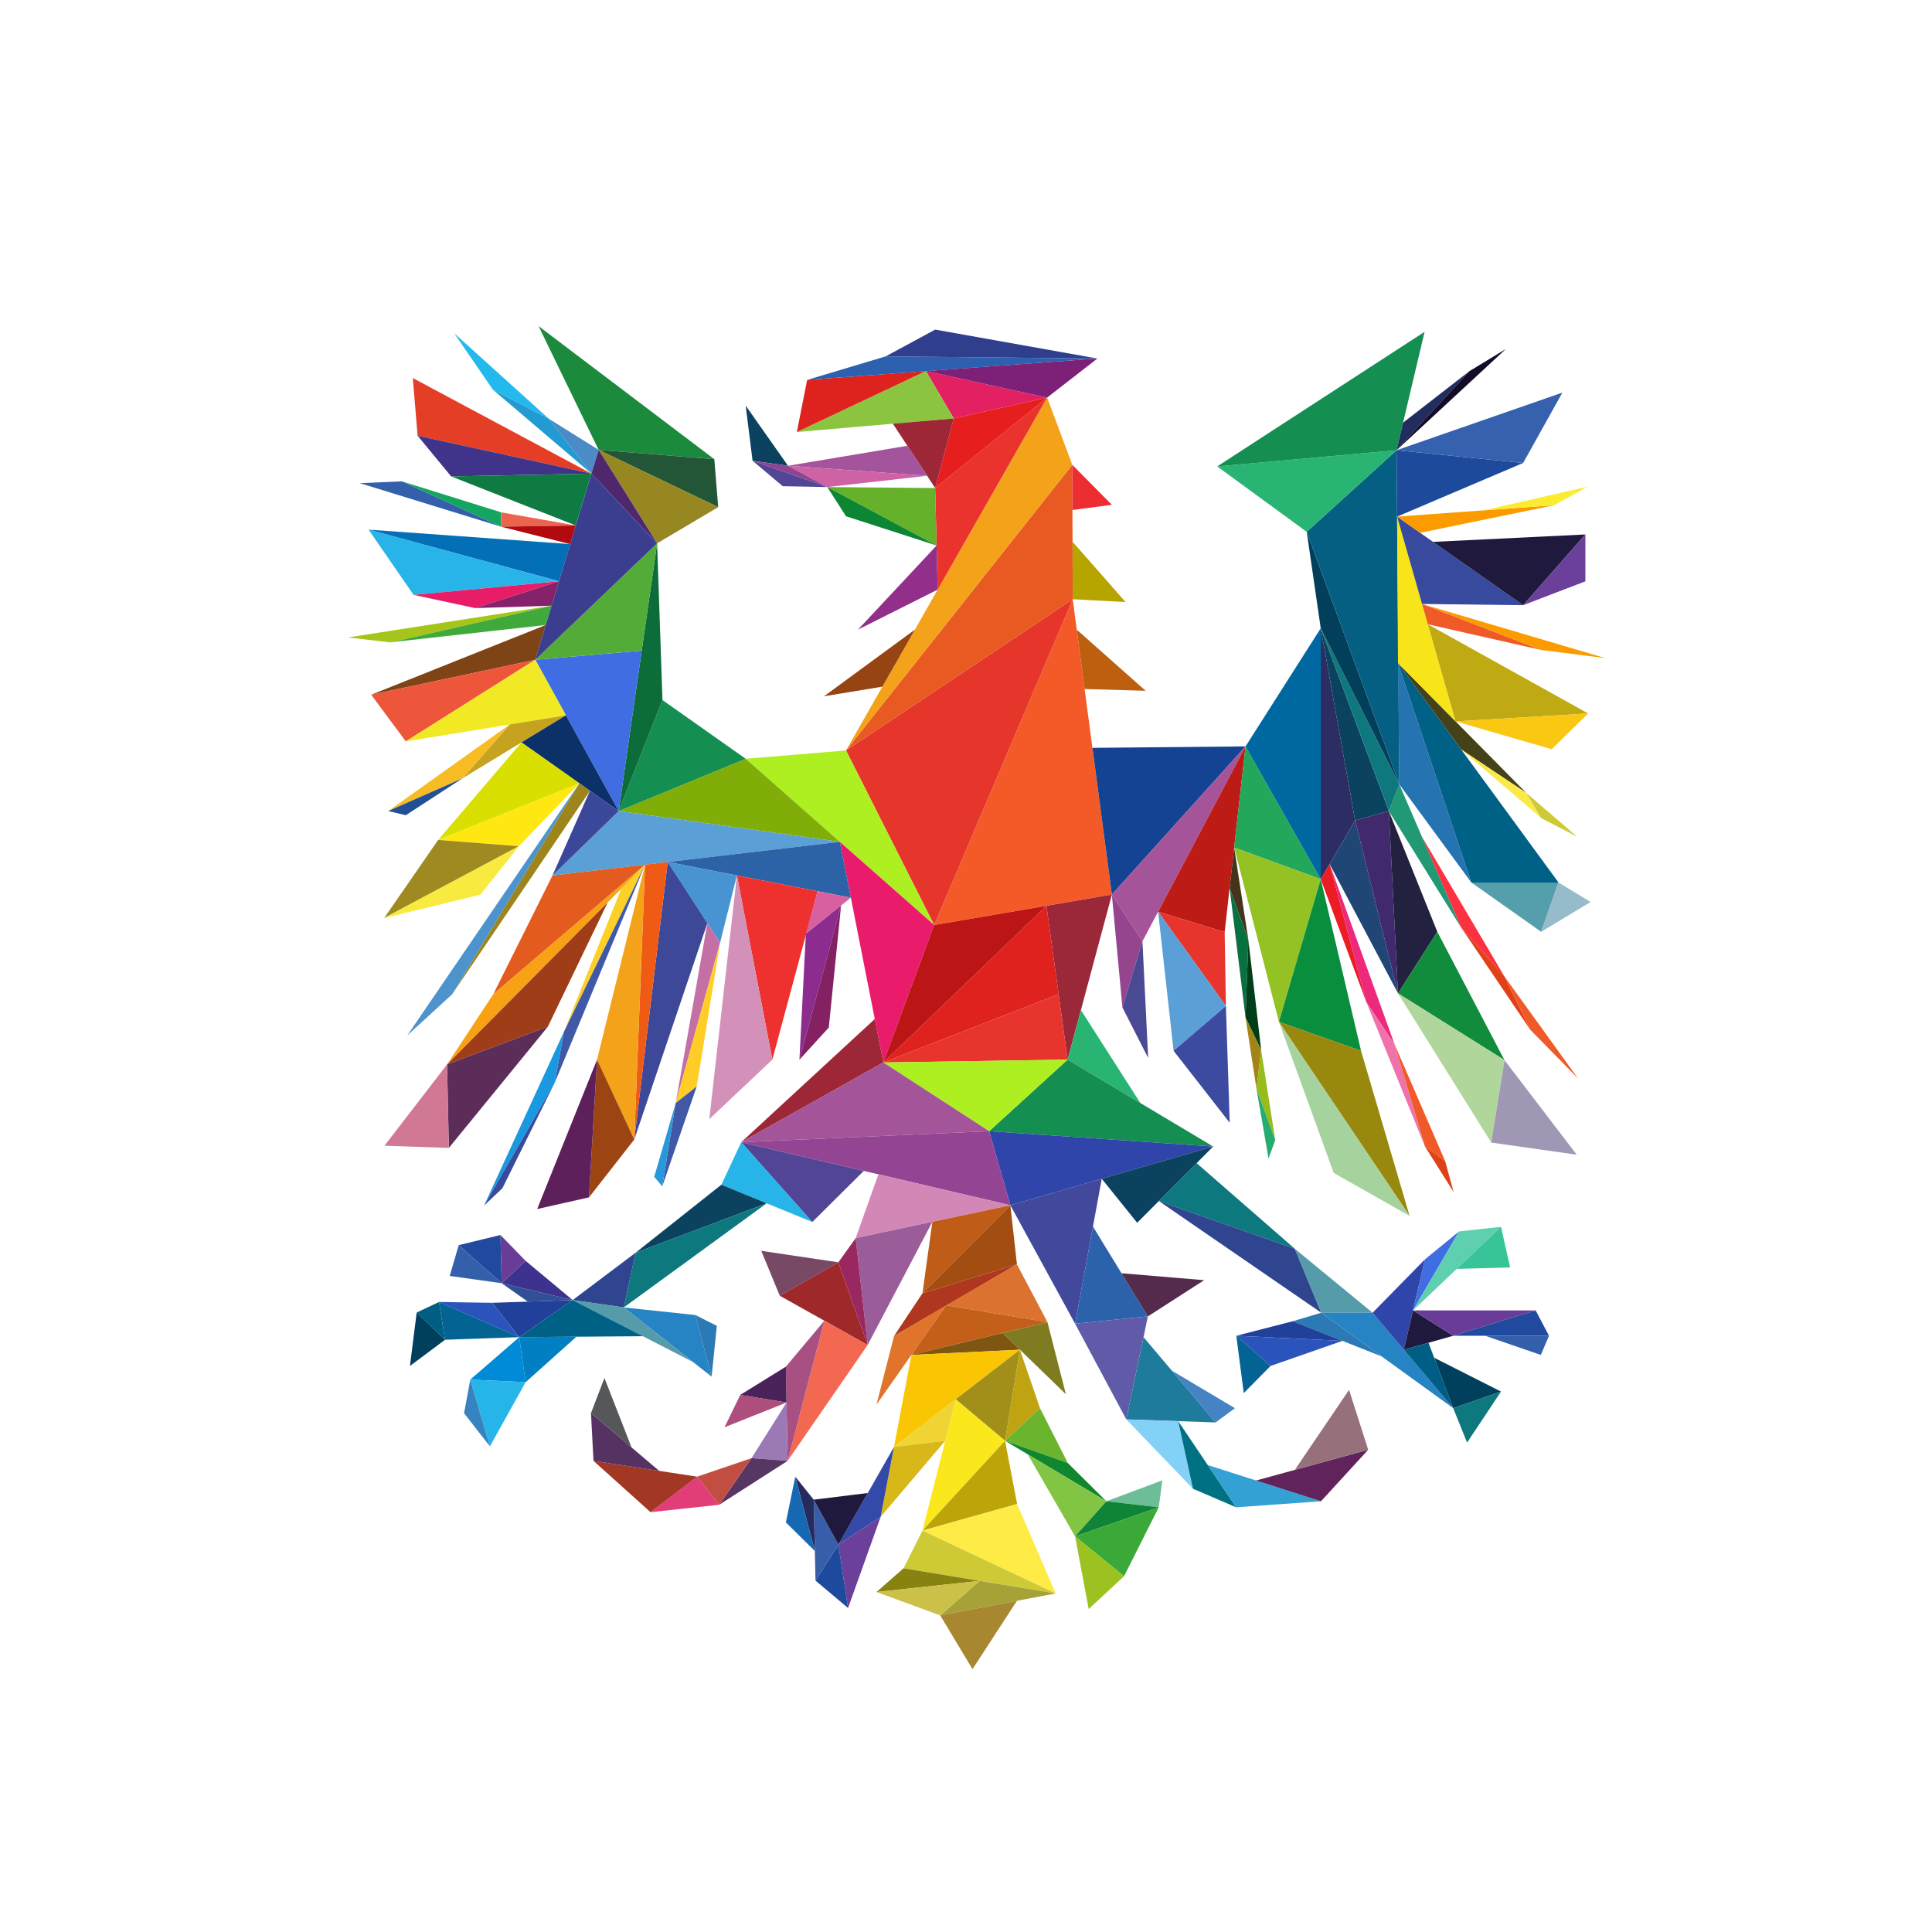 <?xml version="1.0" encoding="utf-8"?>
<!-- Generator: Adobe Illustrator 16.0.0, SVG Export Plug-In . SVG Version: 6.00 Build 0)  -->
<!DOCTYPE svg PUBLIC "-//W3C//DTD SVG 1.1//EN" "http://www.w3.org/Graphics/SVG/1.1/DTD/svg11.dtd">
<svg version="1.1" id="Ebene_1" xmlns="http://www.w3.org/2000/svg" xmlns:xlink="http://www.w3.org/1999/xlink" x="0px" y="0px"
	 width="316px" height="316px" viewBox="0 0 316 316" enable-background="new 0 0 316 316" xml:space="preserve">
<g id="Ebene_1_1_">
</g>
<g id="Ebene_2_2_">
	<g id="Ebene_3_1_">
		<g id="Ebene_2_1_">
			<g id="Ebene_3">
				<polyline fill="#F45A28" points="152.791,151.297 181.858,146.317 175.457,98.008 				"/>
				<polyline fill="#E6352B" points="138.376,122.744 152.791,151.297 175.457,98.008 				"/>
				<polyline fill="#E95A22" points="175.385,76.024 138.376,122.744 175.457,98.008 				"/>
				<polyline fill="#F4A21A" points="171.273,65.028 138.376,122.744 175.385,76.024 				"/>
				<polyline fill="#EA332D" points="171.273,65.028 152.957,79.825 153.371,96.436 				"/>
				<polyline fill="#E32062" points="171.273,65.028 151.44,60.693 155.995,68.443 				"/>
				<polyline fill="#E61E1E" points="171.273,65.028 155.995,68.443 152.957,79.825 				"/>
				<polyline fill="#8BC53F" points="155.995,68.443 151.44,60.693 130.333,70.662 				"/>
				<polyline fill="#DE231E" points="151.44,60.693 132.02,62.134 130.333,70.662 				"/>
				<polyline fill="#2D60AF" points="179.484,58.642 144.861,58.291 132.02,62.134 				"/>
				<polyline fill="#7D2178" points="179.484,58.642 151.44,60.693 171.273,65.028 				"/>
				<polyline fill="#2F3F8D" points="179.484,58.642 152.957,53.909 144.861,58.291 				"/>
				<polyline fill="#9D2737" points="155.995,68.443 146.035,69.302 152.957,79.825 				"/>
				<polyline fill="#A4549D" points="148.409,72.909 128.886,76.181 151.639,77.821 				"/>
				<polyline fill="#CF62A4" points="151.639,77.821 128.886,76.181 135.314,79.663 				"/>
				<polyline fill="#0B4260" points="128.886,76.181 121.964,66.344 123.092,75.366 				"/>
				<polyline fill="#904393" points="128.886,76.181 123.092,75.366 135.314,79.663 				"/>
				<polyline fill="#514695" points="135.314,79.663 123.092,75.366 128.028,79.522 				"/>
				<polyline fill="#65B12A" points="135.314,79.663 153.191,89.225 152.957,79.825 				"/>
				<polyline fill="#0C8633" points="153.191,89.225 135.314,79.663 138.376,84.444 				"/>
				<polyline fill="#922F8A" points="153.191,89.225 140.334,102.982 153.371,96.436 				"/>
				<polyline fill="#EC2D32" points="181.858,82.567 175.385,76.024 175.41,83.416 				"/>
				<polyline fill="#B6A500" points="184.105,98.476 175.422,88.599 175.457,98.008 				"/>
				<polyline fill="#964412" points="149.644,102.982 144.324,112.312 134.777,113.882 				"/>
				<polyline fill="#BC5F0F" points="177.402,112.698 187.376,112.981 176.117,102.99 				"/>
				<polyline fill="#AEEF22" points="138.376,122.744 121.964,124.104 152.791,151.297 				"/>
				<polyline fill="#144393" points="203.718,122.083 178.679,122.318 181.858,146.317 				"/>
				<polyline fill="#EA1B6B" points="137.365,137.691 144.48,173.779 152.791,151.297 				"/>
				<polyline fill="#9B2839" points="181.858,146.317 171.16,148.153 174.622,173.314 				"/>
				<polyline fill="#DF221E" points="173.15,162.609 171.16,148.153 144.48,173.779 				"/>
				<polyline fill="#BC1515" points="171.16,148.153 152.791,151.297 144.48,173.779 				"/>
				<polyline fill="#9D2737" points="121.235,186.821 144.48,173.779 143.08,166.671 				"/>
				<polyline fill="#29B473" points="186.523,180.416 176.795,165.214 174.622,173.314 				"/>
			</g>
			<g id="Ebene_2_3_">
				<line fill="none" x1="88.598" y1="70.328" x2="91.794" y2="73.379"/>
				<path fill="#FAAF40" d="M97.042,73.724"/>
				<polyline fill="#1B8A3D" points="116.833,75.105 88.091,53.344 97.917,73.585 				"/>
				<polyline fill="#235637" points="116.833,75.105 97.917,73.585 117.47,82.948 				"/>
				<polyline fill="#E43E26" points="67.518,61.833 96.733,77.464 68.303,71.262 				"/>
				<polyline fill="#24B9ED" points="89.772,68.495 74.279,54.497 80.622,63.736 				"/>
				<path fill="#BE1E2D" d="M85.832,84.509"/>
				<path fill="#BE1E2D" d="M64.917,81.546"/>
				<path fill="#8BC53F" d="M60.712,103.615"/>
				<path fill="#8BC53F" d="M57.147,106.24"/>
				<path fill="#BE1E2D" d="M63.221,104.918"/>
				<path fill="#BE1E2D" d="M85.851,99.999"/>
				<path fill="#BE1E2D" d="M77.933,103.856"/>
				<path fill="#F9EC31" d="M92.941,105.624"/>
				<path fill="#D6DE23" d="M88.956,84.509"/>
				<line fill="none" x1="77.582" y1="68.693" x2="68.303" y2="63.121"/>
				<line fill="none" x1="67.518" y1="67.407" x2="71.381" y2="75.958"/>
				<path fill="#37B34A" d="M88.956,84.509"/>
				<path fill="#D6DE23" d="M88.598,70.328"/>
				<path fill="#D6DE23" d="M117.909,80.622"/>
				<polyline fill="#3460AB" points="81.955,86.147 65.74,78.732 58.857,79.026 				"/>
				<polyline fill="#14A560" points="81.955,83.795 81.955,86.147 65.74,78.732 				"/>
				<polyline fill="#EB644E" points="94.171,85.948 81.955,83.795 81.955,86.147 				"/>
				<polyline fill="#036FB7" points="93.259,88.995 60.28,86.627 91.424,95.072 				"/>
				<line fill="none" x1="62.396" y1="91.32" x2="65.74" y2="95.965"/>
				<path fill="#37B34A" d="M80.064,92.136"/>
				<line fill="none" x1="80.064" y1="92.136" x2="65.74" y2="95.965"/>
				<path fill="#D6DE23" d="M91.535,92.825"/>
				<line fill="none" x1="65.74" y1="95.965" x2="72.292" y2="98.691"/>
				<path fill="#FAAF40" d="M91.535,92.825"/>
				<path fill="#5ECFAF" d="M104.627,95.941"/>
				<polyline fill="#A5C51A" points="90.221,99.069 63.877,105.073 56.924,104.26 				"/>
				<polyline fill="#3FA93B" points="89.268,102.224 90.221,99.069 64.066,105.031 				"/>
				<polyline fill="#7E4416" points="60.712,113.631 87.549,107.914 89.268,102.224 				"/>
				<line fill="none" x1="80.585" y1="109.186" x2="61.522" y2="116.686"/>
				<path fill="#37B34A" d="M105.983,104.555"/>
			</g>
			<polyline fill="#E7342D" points="174.622,173.314 173.15,162.609 144.48,173.779 			"/>
			<polyline fill="#148E51" points="198.426,187.524 174.622,173.314 161.787,185.019 			"/>
			<polyline fill="#AEEF22" points="174.622,173.314 144.48,173.779 161.787,185.019 			"/>
			<polyline fill="#A45499" points="144.48,173.779 121.235,186.821 161.787,185.019 			"/>
			<polyline fill="#3045AA" points="198.426,187.524 161.787,185.019 165.255,197.131 			"/>
			<polyline fill="#0B4260" points="198.426,187.524 180.205,192.799 185.997,199.999 			"/>
			<polyline fill="#934493" points="121.235,186.821 165.255,197.131 161.787,185.019 			"/>
			<line fill="none" x1="135.927" y1="187.754" x2="179.953" y2="198.065"/>
			<polyline fill="#524595" points="132.857,199.874 141.274,191.518 121.235,186.821 			"/>
			<polyline fill="#D387B6" points="143.674,192.076 139.955,202.5 165.255,197.131 			"/>
			<polyline fill="#774965" points="124.514,204.59 127.536,211.927 137.13,206.464 			"/>
			<polyline fill="#9F282A" points="127.536,211.927 141.913,219.99 137.13,206.464 			"/>
			<polyline fill="#9A5D99" points="139.955,202.5 141.913,219.99 152.496,199.84 			"/>
			<polyline fill="#992860" points="137.13,206.464 141.913,219.99 139.955,202.5 			"/>
			<polyline fill="#BF5C18" points="152.496,199.84 150.881,211.524 165.255,197.131 			"/>
			<polyline fill="#A34D13" points="150.881,211.524 166.332,206.8 165.255,197.131 			"/>
			<polyline fill="#AF371F" points="150.881,211.524 146.227,218.525 166.332,206.8 			"/>
			<polyline fill="#DB7230" points="166.332,206.8 154.775,213.501 171.326,216.261 			"/>
			<polyline fill="#E0742B" points="154.775,213.501 146.227,218.525 143.36,229.728 			"/>
			<polyline fill="#C45F19" points="154.775,213.501 149.068,221.612 171.326,216.261 			"/>
			<polyline fill="#7F7B20" points="171.326,216.261 163.996,218.025 174.337,228.045 			"/>
			<polyline fill="#7E5611" points="163.996,218.025 149.068,221.612 166.822,220.763 			"/>
			<polyline fill="#FAC503" points="166.822,220.763 149.068,221.612 146.227,236.661 			"/>
			<polyline fill="#A28F19" points="166.822,220.763 156.313,228.873 164.383,235.656 			"/>
			<polyline fill="#BFA311" points="170.104,230.327 166.822,220.763 164.383,235.656 			"/>
			<polyline fill="#6BB42E" points="174.651,239.293 170.104,230.327 164.383,235.656 			"/>
			<polyline fill="#10862E" points="164.383,235.656 180.96,245.547 174.651,239.293 			"/>
			<polyline fill="#6DBD96" points="180.96,245.547 189.527,246.535 190.116,242.126 			"/>
			<polyline fill="#82C544" points="168.096,237.873 175.842,251.294 180.96,245.547 			"/>
			<polyline fill="#0F8436" points="180.96,245.547 175.842,251.294 189.527,246.535 			"/>
			<polyline fill="#3BA938" points="189.527,246.535 175.842,251.294 183.848,257.812 			"/>
			<polyline fill="#9CC221" points="175.842,251.294 178.069,263.176 183.848,257.812 			"/>
			<polyline fill="#27B4E9" points="132.857,199.874 121.235,186.821 117.987,193.773 			"/>
			<polyline fill="#0B4260" points="125.398,196.815 117.987,193.773 103.964,204.891 			"/>
			<polyline fill="#0D787E" points="102.023,213.847 125.398,196.815 103.964,204.891 			"/>
			<polyline fill="#2F4590" points="102.023,213.847 103.964,204.891 93.667,212.642 			"/>
			<polyline fill="#2684C4" points="113.723,215.086 116.395,225.171 102.023,213.847 			"/>
			<polyline fill="#569BAA" points="113.381,222.794 102.023,213.847 93.667,212.642 			"/>
			<polyline fill="#006186" points="93.667,212.642 84.923,218.706 105.148,218.551 			"/>
			<polyline fill="#007FC3" points="84.923,218.706 85.975,226.069 94.282,218.634 			"/>
			<polyline fill="#008AD8" points="76.921,225.648 85.975,226.069 84.923,218.706 			"/>
			<polyline fill="#27B4E9" points="76.921,225.648 80.129,236.568 85.975,226.069 			"/>
			<polyline fill="#3783BF" points="75.902,231.144 80.129,236.568 76.921,225.648 			"/>
			<polyline fill="#3D328E" points="85.975,206.23 82.056,209.885 93.667,212.642 			"/>
			<polyline fill="#21409A" points="93.667,212.642 80.515,213.089 84.923,218.706 			"/>
			<polyline fill="#314F97" points="82.056,209.885 86.321,212.892 93.667,212.642 			"/>
			<polyline fill="#2A54BC" points="71.815,212.951 84.923,218.706 80.515,213.089 			"/>
			<polyline fill="#036393" points="71.815,212.951 72.793,219.131 84.923,218.706 			"/>
			<polyline fill="#2B7AB5" points="117.248,216.855 116.395,225.171 113.723,215.086 			"/>
			<polyline fill="#005D83" points="68.154,214.678 72.793,219.131 71.815,212.951 			"/>
			<polyline fill="#00405C" points="68.154,214.678 67.053,223.417 72.793,219.131 			"/>
			<polyline fill="#693C97" points="81.856,201.998 82.056,209.885 85.975,206.23 			"/>
			<polyline fill="#21499E" points="82.056,209.885 81.856,201.998 75.023,203.658 			"/>
			<polyline fill="#3460AB" points="73.561,208.694 75.023,203.658 82.056,209.885 			"/>
			<polyline fill="#F36851" points="134.833,216.018 128.822,238.94 141.913,219.99 			"/>
			<polyline fill="#A85082" points="134.833,216.018 128.538,223.531 128.822,238.94 			"/>
			<polyline fill="#4A235A" points="128.538,223.531 121.069,228.158 128.646,229.397 			"/>
			<polyline fill="#AE4E7C" points="128.646,229.397 121.069,228.158 118.507,233.446 			"/>
			<polyline fill="#9B79B5" points="128.646,229.397 122.914,238.498 128.822,238.94 			"/>
			<polyline fill="#573663" points="128.822,238.94 122.914,238.498 117.634,246.121 			"/>
			<polyline fill="#C24E41" points="122.914,238.498 114.025,241.524 117.634,246.121 			"/>
			<polyline fill="#E13D79" points="114.025,241.524 106.402,247.334 117.634,246.121 			"/>
			<polyline fill="#A23723" points="114.025,241.524 97.071,238.94 106.402,247.334 			"/>
			<polyline fill="#563262" points="107.817,240.578 96.663,231.114 97.071,238.94 			"/>
			<polyline fill="#565759" points="98.861,225.39 96.663,231.114 103.3,236.743 			"/>
			<polyline fill="#FAE81C" points="156.313,228.873 150.881,250.347 164.383,235.656 			"/>
			<polyline fill="#EFD433" points="146.227,236.661 154.598,235.656 156.313,228.873 			"/>
			<polyline fill="#D8B819" points="146.227,236.661 144.042,248.098 154.598,235.656 			"/>
			<polyline fill="#334AA8" points="137.13,252.627 144.042,248.098 146.227,236.661 			"/>
			<polyline fill="#6B409A" points="137.13,252.627 138.707,263.007 144.042,248.098 			"/>
			<polyline fill="#1D4A9D" points="137.13,252.627 133.385,258.526 138.707,263.007 			"/>
			<polyline fill="#385EA9" points="137.13,252.627 133.089,245.29 133.385,258.526 			"/>
			<polyline fill="#1F193D" points="137.13,252.627 141.932,244.199 133.089,245.29 			"/>
			<polyline fill="#272A5D" points="133.089,245.29 130.075,241.524 133.278,253.686 			"/>
			<polyline fill="#1668B2" points="133.278,253.686 130.075,241.524 128.538,249.008 			"/>
			<polyline fill="#42489C" points="175.842,216.507 180.205,192.799 165.255,197.131 			"/>
			<polyline fill="#2C62AC" points="187.747,215.309 178.766,200.614 175.842,216.507 			"/>
			<polyline fill="#542B4D" points="187.747,215.309 196.957,209.387 183.425,208.252 			"/>
			<polyline fill="#615AA8" points="184.217,232.156 187.747,215.309 175.842,216.507 			"/>
			<polyline fill="#1E7B9C" points="187.037,218.706 198.824,232.656 184.217,232.156 			"/>
			<polyline fill="#4683C4" points="201.988,230.327 198.824,232.656 191.657,224.18 			"/>
			<polyline fill="#83D1F7" points="184.217,232.156 195.122,243.5 192.707,232.447 			"/>
			<polyline fill="#007183" points="192.707,232.447 195.122,243.5 202.186,246.535 			"/>
			<polyline fill="#33A1D4" points="202.186,246.535 216.064,245.547 197.536,239.623 			"/>
			<polyline fill="#60235C" points="205.445,242.154 216.064,245.547 223.784,237.122 			"/>
			<polyline fill="#96707B" points="211.785,240.41 223.784,237.122 220.652,227.328 			"/>
			<polyline fill="#BDA409" points="164.383,235.656 150.881,250.347 166.361,245.995 			"/>
			<polyline fill="#FEEB46" points="150.881,250.347 172.672,260.622 166.361,245.995 			"/>
			<polyline fill="#CECA35" points="150.881,250.347 147.787,256.508 172.672,260.622 			"/>
			<polyline fill="#888210" points="147.787,256.508 143.36,260.392 160.229,258.568 			"/>
			<polyline fill="#A6A237" points="160.229,258.568 153.788,264.219 172.672,260.622 			"/>
			<polyline fill="#CBC148" points="160.229,258.568 143.36,260.392 153.788,264.219 			"/>
			<polyline fill="#A78730" points="166.332,261.827 153.788,264.219 159.062,273.008 			"/>
			<polyline fill="#0D787E" points="195.716,190.24 189.545,196.444 211.785,204.254 			"/>
			<polyline fill="#2F4590" points="211.785,204.254 189.545,196.444 216.107,214.712 			"/>
			<polyline fill="#569BAA" points="224.5,214.712 211.785,204.254 216.107,214.712 			"/>
			<polyline fill="#2684C4" points="237.686,230.321 224.5,214.712 216.107,214.712 			"/>
			<polyline fill="#2B7AB5" points="216.107,214.712 211.454,216.102 225.972,221.85 			"/>
			<polyline fill="#21409A" points="219.568,219.314 211.454,216.102 202.211,218.48 			"/>
			<polyline fill="#3045AA" points="233.071,205.974 224.5,214.712 229.61,220.763 			"/>
			<polyline fill="#2A54BC" points="207.812,223.417 219.568,219.314 202.211,218.48 			"/>
			<polyline fill="#036393" points="202.211,218.48 207.812,223.417 203.432,227.859 			"/>
			<polyline fill="#406EE2" points="233.071,205.974 231.115,214.334 238.648,201.415 			"/>
			<polyline fill="#5ECFAF" points="245.509,200.66 238.648,201.415 231.115,214.334 			"/>
			<polyline fill="#37C498" points="246.996,207.299 245.509,200.66 238.261,207.543 			"/>
			<polyline fill="#1F193D" points="237.686,218.48 231.115,214.334 229.61,220.763 			"/>
			<polyline fill="#693C97" points="231.115,214.334 237.686,218.48 251.176,214.334 			"/>
			<polyline fill="#21499E" points="251.176,214.334 253.354,218.48 237.686,218.48 			"/>
			<polyline fill="#3460AB" points="242.914,218.48 252.02,221.615 253.354,218.48 			"/>
			<polyline fill="#005D83" points="233.646,219.623 229.61,220.763 237.686,230.321 			"/>
			<polyline fill="#00405C" points="245.509,227.608 234.574,222.076 237.686,230.321 			"/>
			<polyline fill="#0D787E" points="245.509,227.608 237.686,230.321 239.957,235.947 			"/>
			<polyline fill="#A55499" points="186.86,153.956 203.718,122.083 181.856,146.321 			"/>
			<polyline fill="#95458E" points="181.856,146.321 186.86,153.956 183.584,164.774 			"/>
			<polyline fill="#BD1B16" points="203.718,122.083 200.308,152.442 189.421,149.117 			"/>
			<polyline fill="#E7342D" points="200.308,152.442 200.511,164.536 189.421,149.117 			"/>
			<polyline fill="#5A9FD6" points="189.421,149.117 191.951,171.869 200.511,164.536 			"/>
			<polyline fill="#3C4BA0" points="200.511,164.536 191.951,171.869 201.135,183.643 			"/>
			<polyline fill="#44341B" points="201.86,138.622 201.117,145.248 204.19,153.776 			"/>
			<polyline fill="#097041" points="201.117,145.248 203.716,166.411 204.19,153.776 			"/>
			<polyline fill="#003D19" points="206.277,171.743 204.19,153.776 203.716,166.411 			"/>
			<polyline fill="#A38517" points="206.277,171.743 203.716,166.411 205.509,178.081 			"/>
			<polyline fill="#97BD1C" points="206.277,171.743 205.509,178.081 208.584,186.473 			"/>
			<polyline fill="#27AB71" points="205.509,178.081 208.584,186.473 207.482,189.489 			"/>
			<polyline fill="#23A75B" points="203.718,122.083 201.86,138.622 216.021,143.801 			"/>
			<polyline fill="#94C224" points="201.86,138.622 209.181,167.136 216.021,143.801 			"/>
			<polyline fill="#098E3D" points="222.614,171.869 216.021,143.801 209.181,167.136 			"/>
			<polyline fill="#98880E" points="222.614,171.869 209.181,167.136 230.552,198.873 			"/>
			<polyline fill="#A6D29D" points="218.141,191.842 230.552,198.873 209.181,167.136 			"/>
			<polyline fill="#2C2D63" points="216.021,102.762 216.021,143.801 221.646,134.2 			"/>
			<polyline fill="#0068A1" points="216.021,102.762 203.718,122.083 216.021,143.801 			"/>
			<polyline fill="#EC1C24" points="217.473,141.319 216.021,143.801 223.466,163.875 			"/>
			<polyline fill="#EC297B" points="228.097,170.808 217.473,141.319 223.466,163.875 			"/>
			<polyline fill="#F072AB" points="228.097,170.808 223.466,163.875 233.071,187.524 			"/>
			<polyline fill="#F05A28" points="236.371,189.911 228.097,170.808 233.071,187.524 			"/>
			<polyline fill="#E04117" points="236.371,189.911 233.071,187.524 237.758,194.972 			"/>
			<polyline fill="#204675" points="228.658,162.475 221.646,134.2 217.473,141.319 			"/>
			<polyline fill="#40296D" points="227.161,132.658 221.646,134.2 228.658,162.475 			"/>
			<polyline fill="#222140" points="235.089,152.407 227.161,132.658 228.658,162.475 			"/>
			<polyline fill="#0B4260" points="216.021,102.762 227.161,132.658 221.646,134.2 			"/>
			<polyline fill="#118C3C" points="246.076,173.397 235.089,152.407 228.658,162.475 			"/>
			<polyline fill="#B0D69B" points="246.076,173.397 228.658,162.475 243.912,186.877 			"/>
			<polyline fill="#A097B4" points="257.892,188.868 246.076,173.397 243.912,186.877 			"/>
			<polyline fill="#209974" points="228.879,128.3 227.161,132.658 238.985,151.708 			"/>
			<polyline fill="#FC3241" points="246.076,159.723 232.562,136.839 238.985,151.708 			"/>
			<polyline fill="#E04117" points="238.985,151.708 250.284,168.42 246.076,159.723 			"/>
			<polyline fill="#F05A28" points="246.076,159.723 250.284,168.42 258.081,176.369 			"/>
			<polyline fill="#0F787E" points="216.021,102.762 227.161,132.658 228.879,128.3 			"/>
			<polyline fill="#023F5B" points="213.728,86.985 216.021,102.762 228.879,128.3 			"/>
			<polyline fill="#055F82" points="228.42,73.643 213.728,86.985 228.879,128.3 			"/>
			<polyline fill="#2573B1" points="228.658,108.454 228.879,128.3 240.654,144.348 			"/>
			<polyline fill="#006186" points="228.658,108.454 240.654,144.348 254.915,144.348 			"/>
			<polyline fill="#559FAC" points="240.654,144.348 252.078,152.407 254.915,144.348 			"/>
			<polyline fill="#96BBCB" points="260.163,147.527 254.915,144.348 252.078,152.407 			"/>
			<polyline fill="#454219" points="228.658,108.454 239.003,122.593 249.634,129.687 			"/>
			<polyline fill="#FBE949" points="239.003,122.593 252.078,133.807 249.634,129.687 			"/>
			<polyline fill="#CECA35" points="249.634,129.687 252.078,133.807 257.951,136.847 			"/>
			<polyline fill="#F7E519" points="238.081,117.995 228.511,84.497 228.658,108.454 			"/>
			<polyline fill="#BFAA13" points="259.762,116.695 233.538,102.103 238.081,117.995 			"/>
			<polyline fill="#FAC813" points="259.762,116.695 238.081,117.995 253.792,122.544 			"/>
			<polyline fill="#F05A28" points="233.538,102.103 252.078,106.314 232.591,98.785 			"/>
			<polyline fill="#FC9B00" points="232.591,98.785 252.078,106.314 262.563,107.642 			"/>
			<polyline fill="#384A9E" points="232.591,98.785 249.127,98.986 228.511,84.497 			"/>
			<polyline fill="#1F193D" points="259.305,87.418 234.382,88.63 249.127,98.986 			"/>
			<polyline fill="#6B409A" points="259.305,87.418 249.127,98.986 259.305,95.083 			"/>
			<polyline fill="#FC9B00" points="254.224,82.631 228.511,84.497 232.279,87.146 			"/>
			<polyline fill="#F9EC31" points="259.675,79.605 242.64,83.484 254.216,82.631 			"/>
			<polyline fill="#1D4A9B" points="249.127,75.722 228.42,73.643 228.511,84.497 			"/>
			<polyline fill="#3661AF" points="255.546,64.214 228.42,73.643 249.127,75.722 			"/>
			<polyline fill="#29B473" points="199.086,76.29 213.728,86.985 228.42,73.643 			"/>
			<polyline fill="#148E51" points="233.007,54.276 228.42,73.643 199.086,76.29 			"/>
			<polyline fill="#212D5F" points="229.494,69.124 228.42,73.643 240.333,60.711 			"/>
			<polyline fill="#130A27" points="240.333,60.711 228.42,73.643 246.288,57.091 			"/>
			<polyline fill="#229BD2" points="89.772,68.495 80.622,63.736 96.733,77.464 			"/>
			<polyline fill="#4B8BC8" points="97.917,73.585 96.733,77.464 89.772,68.495 			"/>
			<polyline fill="#968722" points="117.47,82.948 97.917,73.585 107.481,88.865 			"/>
			<polyline fill="#4F276D" points="97.917,73.585 96.733,77.464 107.481,88.865 			"/>
			<polyline fill="#81AD09" points="137.365,137.691 121.964,124.104 101.191,132.658 			"/>
			<polyline fill="#148E51" points="121.964,124.104 108.353,114.504 101.191,132.658 			"/>
			<polyline fill="#0C6D3A" points="107.481,88.865 101.191,132.658 108.353,114.504 			"/>
			<polyline fill="#5A9FD6" points="137.365,137.691 101.191,132.658 90.361,143.202 			"/>
			<polyline fill="#406EE2" points="104.962,106.414 87.549,107.914 101.191,132.658 			"/>
			<polyline fill="#53AC38" points="104.962,106.414 107.481,88.865 87.549,107.914 			"/>
			<polyline fill="#3B3E8F" points="87.549,107.914 107.481,88.865 96.733,77.464 			"/>
			<polyline fill="#40348A" points="96.733,77.464 68.303,71.262 73.787,77.92 			"/>
			<polyline fill="#0F7A42" points="96.733,77.464 73.787,77.92 94.171,85.948 			"/>
			<polyline fill="#28B4E9" points="60.28,86.627 67.645,97.301 91.424,95.072 			"/>
			<polyline fill="#B10B0F" points="94.171,85.948 93.259,88.995 81.955,86.147 			"/>
			<polyline fill="#E71D67" points="77.712,99.46 91.424,95.072 67.645,97.301 			"/>
			<polyline fill="#86226B" points="91.424,95.072 77.712,99.46 90.221,99.069 			"/>
			<polyline fill="#ED563B" points="87.549,107.914 60.712,113.631 66.373,121.263 			"/>
			<polyline fill="#F1E924" points="92.558,117.001 87.549,107.914 66.373,121.263 			"/>
			<polyline fill="#2C63A6" points="137.365,137.691 109.216,140.99 139.168,146.827 			"/>
			<polyline fill="#EE312F" points="126.328,173.314 133.734,145.769 120.53,143.197 			"/>
			<polyline fill="#D390B9" points="126.328,173.314 120.53,143.197 116.01,183.05 			"/>
			<polyline fill="#D860A0" points="131.807,152.735 139.168,146.827 133.734,145.769 			"/>
			<polyline fill="#8C2C8E" points="130.754,173.329 137.569,148.108 131.807,152.735 			"/>
			<polyline fill="#842162" points="130.754,173.329 135.56,168.062 137.569,148.108 			"/>
			<polyline fill="#4894D2" points="117.776,154.206 120.53,143.197 109.216,140.99 			"/>
			<polyline fill="#3D4898" points="109.216,140.99 115.696,150.991 103.743,186.375 			"/>
			<polyline fill="#EF5B15" points="103.743,186.375 109.216,140.99 105.514,141.42 			"/>
			<polyline fill="#C470A4" points="117.776,154.206 110.518,180.416 115.696,150.991 			"/>
			<polyline fill="#FFCD25" points="113.959,177.696 110.518,180.416 117.776,154.206 			"/>
			<polyline fill="#4158A6" points="108.318,194.04 113.959,177.696 110.518,180.416 			"/>
			<polyline fill="#2798DA" points="110.518,180.416 107.005,192.481 108.318,194.04 			"/>
			<polyline fill="#F4A21A" points="97.654,173.314 103.743,186.375 105.514,141.42 			"/>
			<polyline fill="#9C4412" points="97.654,173.314 96.336,195.844 103.743,186.375 			"/>
			<polyline fill="#5D205B" points="87.861,197.751 96.336,195.844 97.654,173.314 			"/>
			<polyline fill="#C5A220" points="83.381,118.49 75.662,127.293 92.558,117.001 			"/>
			<polyline fill="#F7BC24" points="63.501,132.658 75.662,127.293 83.381,118.49 			"/>
			<polyline fill="#215096" points="63.501,132.658 66.373,133.339 75.662,127.293 			"/>
			<polyline fill="#0C3168" points="101.191,132.658 92.558,117.001 85.288,121.429 			"/>
		</g>
	</g>
	<path fill="#11A372" d="M80.064,128.487"/>
	<path fill="#11A372" d="M77.142,146.778"/>
	<polyline fill="#9D851B" points="94.76,128.114 73.969,162.609 96.495,129.339 	"/>
	<polyline fill="#4D93CE" points="94.76,128.114 66.606,169.368 73.969,162.609 	"/>
	<polyline fill="#3B4799" points="101.191,132.658 90.361,143.202 96.495,129.339 	"/>
	<polyline fill="#D9DF00" points="94.76,128.114 71.666,137.382 85.288,121.429 	"/>
	<polyline fill="#FFE711" points="84.864,138.413 71.666,137.382 94.76,128.114 	"/>
	<polyline fill="#9F8A21" points="71.666,137.382 84.864,138.413 62.834,150.151 	"/>
	<polyline fill="#F8EA3F" points="62.834,150.151 78.565,146.34 84.864,138.413 	"/>
	<polyline fill="#E35B1F" points="90.361,143.202 80.682,162.609 105.514,141.42 	"/>
	<polyline fill="#F8A114" points="80.682,162.609 73.124,174.098 105.514,141.42 	"/>
	<polyline fill="#9F3D18" points="73.124,174.098 89.606,167.925 99.391,147.602 	"/>
	<polyline fill="#5C2D59" points="89.606,167.925 73.124,174.098 73.414,187.754 	"/>
	<polyline fill="#D17894" points="73.124,174.098 62.881,187.399 73.414,187.754 	"/>
	<polyline fill="#FCD027" points="92.229,168.776 105.514,141.42 101.611,145.362 	"/>
	<polyline fill="#3F58A8" points="90.733,177.092 105.514,141.42 92.229,168.776 	"/>
	<polyline fill="#1A99E0" points="92.229,168.776 79.169,197.189 90.733,177.092 	"/>
	<polyline fill="#384B9A" points="90.733,177.092 79.169,197.189 82.178,194.344 	"/>
	<polyline fill="#4A4A94" points="186.86,153.956 187.796,173.048 183.584,164.774 	"/>
</g>
</svg>
